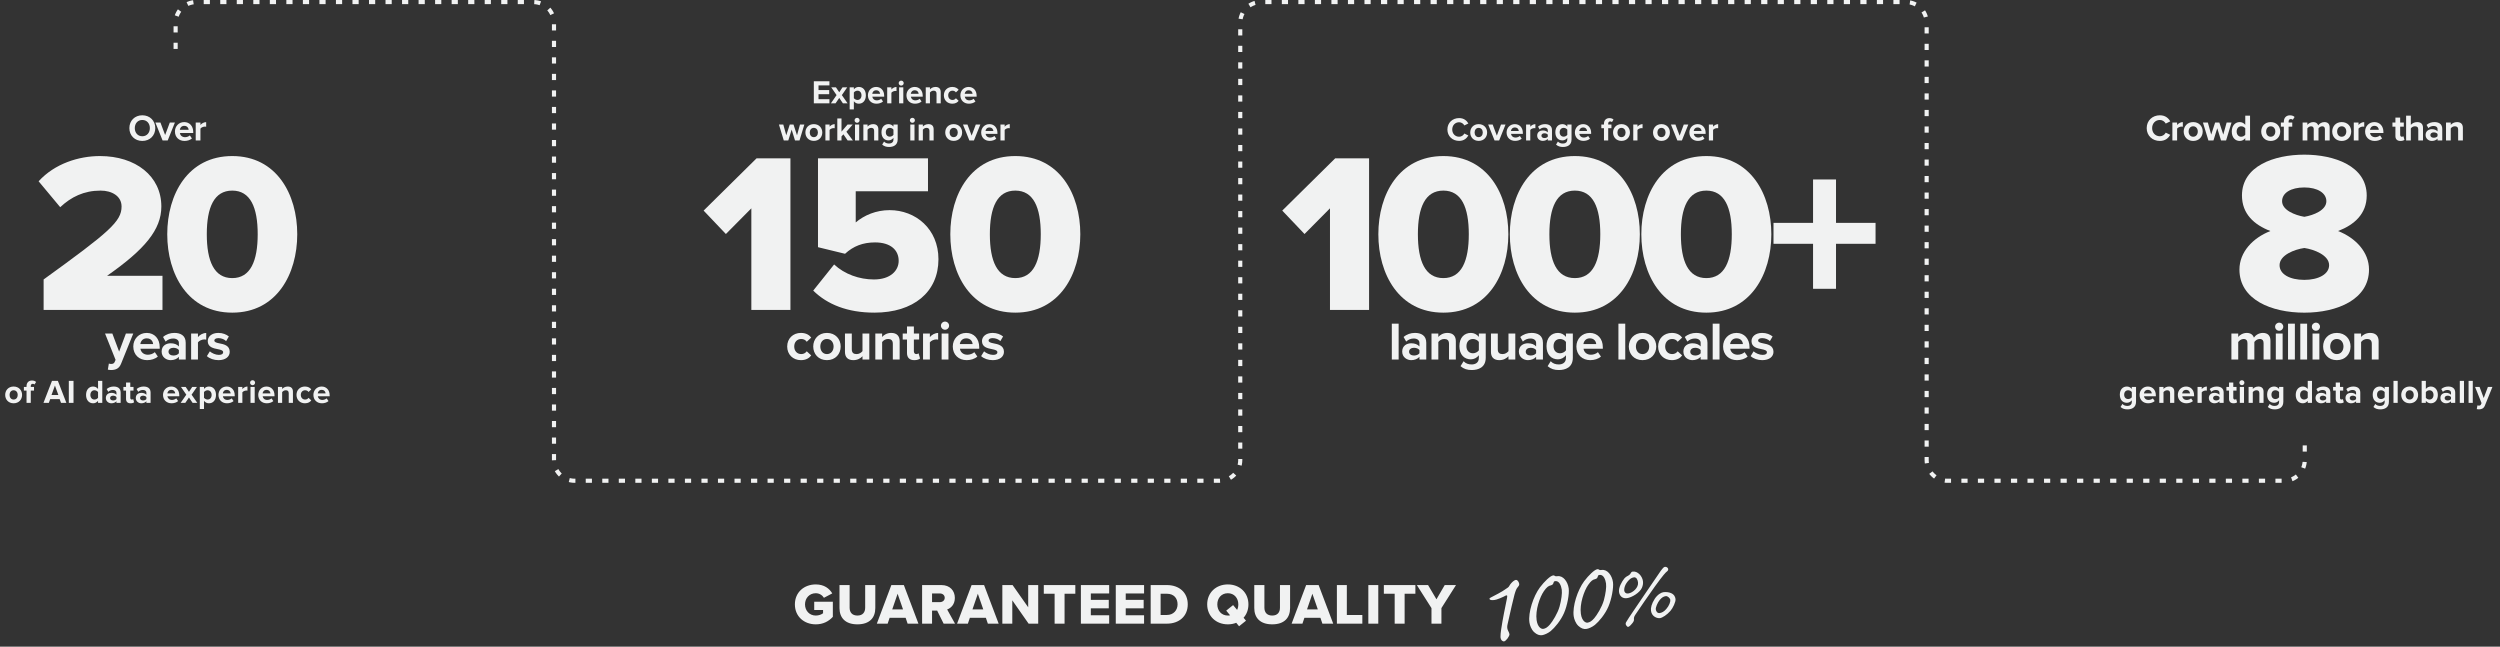 <svg width="1210" height="313" viewBox="0 0 1210 313" fill="none" xmlns="http://www.w3.org/2000/svg">
<rect x="0" y="0" width="1210" height="313" fill="#333333" stroke="none"/>
<path d="M384.728 292.523C384.728 298.459 389.264 302.183 394.836 302.183C398.364 302.183 401.08 300.755 403.096 298.543V291.235H394.08V295.239H398.364V296.807C397.608 297.423 396.292 297.927 394.836 297.927C391.784 297.927 389.628 295.575 389.628 292.523C389.628 289.471 391.784 287.119 394.836 287.119C396.6 287.119 398.028 288.099 398.784 289.331L402.816 287.203C401.444 284.879 398.924 282.863 394.836 282.863C389.264 282.863 384.728 286.587 384.728 292.523ZM406.314 294.287C406.314 298.879 409.002 302.183 414.994 302.183C420.986 302.183 423.646 298.907 423.646 294.259V283.171H418.746V294.119C418.746 296.331 417.57 297.927 414.994 297.927C412.39 297.927 411.214 296.331 411.214 294.119V283.171H406.314V294.287ZM439.283 301.847H444.519L437.463 283.171H431.415L424.387 301.847H429.623L430.575 299.019H438.331L439.283 301.847ZM434.439 287.371L437.071 294.959H431.835L434.439 287.371ZM456.714 301.847H462.23L458.422 294.987C460.158 294.371 462.146 292.635 462.146 289.387C462.146 285.915 459.794 283.171 455.65 283.171H446.298V301.847H451.114V295.519H453.578L456.714 301.847ZM457.246 289.331C457.246 290.619 456.182 291.431 454.922 291.431H451.114V287.231H454.922C456.182 287.231 457.246 288.043 457.246 289.331ZM478.118 301.847H483.354L476.298 283.171H470.25L463.222 301.847H468.458L469.41 299.019H477.166L478.118 301.847ZM473.274 287.371L475.906 294.959H470.67L473.274 287.371ZM497.845 301.847H502.493V283.171H497.649V293.923L490.089 283.171H485.133V301.847H489.949V290.563L497.845 301.847ZM510.432 301.847H515.248V287.371H520.456V283.171H505.196V287.371H510.432V301.847ZM523.148 301.847H536.84V297.787H527.964V294.427H536.644V290.339H527.964V287.231H536.84V283.171H523.148V301.847ZM540.036 301.847H553.728V297.787H544.852V294.427H553.532V290.339H544.852V287.231H553.728V283.171H540.036V301.847ZM556.925 301.847H564.793C570.645 301.847 574.873 298.291 574.873 292.495C574.873 286.699 570.645 283.171 564.765 283.171H556.925V301.847ZM561.741 297.647V287.371H564.793C568.209 287.371 569.945 289.611 569.945 292.495C569.945 295.267 568.041 297.647 564.765 297.647H561.741ZM604.244 292.523C604.244 286.839 599.988 282.863 594.276 282.863C588.564 282.863 584.28 286.839 584.28 292.523C584.28 298.207 588.564 302.183 594.276 302.183C595.732 302.183 597.104 301.931 598.336 301.427L599.708 303.107L603.068 300.419L601.892 298.991C603.376 297.311 604.244 295.099 604.244 292.523ZM594.276 297.927C591.168 297.927 589.18 295.547 589.18 292.523C589.18 289.471 591.168 287.119 594.276 287.119C597.356 287.119 599.344 289.471 599.344 292.523C599.344 293.503 599.148 294.399 598.756 295.183L596.824 292.859L593.492 295.547L595.368 297.815C595.032 297.899 594.668 297.927 594.276 297.927ZM607.07 294.287C607.07 298.879 609.758 302.183 615.75 302.183C621.742 302.183 624.402 298.907 624.402 294.259V283.171H619.502V294.119C619.502 296.331 618.326 297.927 615.75 297.927C613.146 297.927 611.97 296.331 611.97 294.119V283.171H607.07V294.287ZM640.038 301.847H645.274L638.218 283.171H632.17L625.142 301.847H630.378L631.33 299.019H639.086L640.038 301.847ZM635.194 287.371L637.826 294.959H632.59L635.194 287.371ZM647.053 301.847H659.373V297.647H651.869V283.171H647.053V301.847ZM662.274 301.847H667.09V283.171H662.274V301.847ZM675.022 301.847H679.838V287.371H685.046V283.171H669.786V287.371H675.022V301.847ZM692.834 301.847H697.65V294.315L704.706 283.171H699.246L695.242 290.059L691.182 283.171H685.75L692.834 294.315V301.847Z" fill="#F1F2F2"/>
<path d="M733.617 280.682C732.904 280.782 731.883 281.713 731.313 282.399C730.947 282.814 730.752 283.144 730.607 283.407C730.411 283.738 730.223 284.127 729.611 284.516C726.705 286.682 723.23 288.261 721.769 289.072C721.2 289.334 720.869 289.562 720.91 289.859C721.019 290.632 723.013 290.594 724.346 290.164C725.28 289.912 726.818 289.211 727.786 288.772C728.457 288.375 728.967 288.121 729.272 288.139C729.527 288.224 729.585 288.64 729.397 289.454C728.393 294.382 727.346 299.437 726.562 304.637C726.33 306.002 726.225 307.411 726.239 308.378C726.422 310.109 727.448 310.51 727.983 310.435C728.874 310.31 730.712 307.87 730.579 306.92C730.52 306.504 730.25 305.875 729.836 305.085C729.49 304.346 729.348 303.336 729.665 302.141C731.165 295.568 732.339 290.131 732.989 287.859C733.571 285.959 733.802 285.018 734.797 283.909C735.163 283.494 735.453 282.968 735.242 282.332C735.006 281.516 734.449 280.565 733.617 280.682Z" fill="#F1F2F2"/>
<path d="M751.706 278.503C752.122 278.444 752.454 278.641 752.725 278.845C752.92 278.938 753.344 278.939 753.818 278.873C756.551 278.489 758.794 281.506 759.253 284.773C759.629 287.447 758.547 293.113 757.037 296.597C755.442 300.336 752.48 303.841 750.525 305.449C749.275 306.473 747.45 307.276 746.38 307.426C745.073 307.61 743.86 307.174 742.472 305.915C741.142 304.648 740.435 302.627 740.242 301.26C739.566 296.448 742.104 288.638 745.313 284.31C747.457 281.464 750.28 278.704 751.706 278.503ZM752.702 281.271C752.286 281.33 752.065 281.482 751.945 281.923C751.783 282.491 751.569 283.127 750.567 283.328C749.506 283.538 748.622 284.148 747.26 286.096C745.242 288.985 743.047 295.352 743.715 300.106C744.233 303.789 746.149 304.489 746.921 304.381C748.05 304.222 748.994 303.605 750.193 302.225C751.444 300.776 753.922 296.853 754.846 293.512C755.685 290.425 756.142 287.211 755.892 285.428C755.649 283.705 754.781 280.979 752.702 281.271Z" fill="#F1F2F2"/>
<path d="M773.133 275.491C773.549 275.432 773.88 275.628 774.152 275.833C774.347 275.926 774.77 275.927 775.245 275.86C777.978 275.476 780.22 278.493 780.68 281.761C781.056 284.435 779.974 290.101 778.464 293.585C776.869 297.323 773.907 300.829 771.952 302.437C770.702 303.461 768.876 304.263 767.807 304.414C766.5 304.597 765.287 304.162 763.898 302.903C762.569 301.636 761.861 299.615 761.669 298.248C760.993 293.435 763.531 285.626 766.739 281.297C768.884 278.451 771.707 275.692 773.133 275.491ZM774.129 278.259C773.713 278.317 773.492 278.47 773.372 278.911C773.21 279.479 772.996 280.115 771.994 280.316C770.933 280.526 770.049 281.135 768.687 283.084C766.669 285.973 764.474 292.34 765.142 297.093C765.66 300.776 767.576 301.477 768.348 301.368C769.477 301.21 770.421 300.593 771.62 299.212C772.871 297.764 775.349 293.841 776.273 290.5C777.111 287.413 777.569 284.199 777.318 282.416C777.076 280.693 776.208 277.967 774.129 278.259Z" fill="#F1F2F2"/>
<path d="M805.781 274.355C806.572 274.244 807.2 274.761 807.369 275.242C807.53 275.674 807.303 276.211 806.893 276.521C806.248 276.965 804.929 278.363 801 283.812C796.949 289.481 794.608 292.941 791.515 297.516C790.926 298.356 790.726 299.091 790.837 299.883C790.928 300.527 790.339 301.367 789.637 302.122C788.857 303.039 788.348 303.363 788.001 303.412C787.704 303.454 787.232 302.965 787.091 302.682C786.774 302.222 786.753 301.719 786.988 301.232C787.485 300.102 794.502 290.027 797.922 284.901C801.348 279.825 803.398 276.81 803.909 276.133C804.583 275.18 805.285 274.424 805.781 274.355ZM805.081 286.621C806.318 286.447 807.704 286.607 808.777 287.061C810.445 287.786 810.824 289.046 810.949 289.938C811.136 291.275 809.652 294.361 808.475 295.687C806.823 297.586 804.599 299.009 803.411 299.176C802.322 299.329 799.502 298.665 799.078 295.645C798.883 294.259 799.355 292.223 800.888 289.837C802.342 287.613 804.14 286.754 805.081 286.621ZM806.257 288.526C805.168 288.679 804.375 289.144 803.333 290.351C802.255 291.664 801.267 293.974 801.406 294.964C801.552 296.004 802.229 296.868 803.318 296.715C804.259 296.583 805.441 296.013 806.476 294.756C807.873 293.197 808.556 291.233 808.431 290.342C808.319 289.55 807.149 288.401 806.257 288.526ZM790.198 276.645C792.624 276.305 794.845 278.82 795.186 281.246C795.381 282.632 795.018 283.643 794.684 284.498C793.653 286.864 789.887 289.161 787.46 289.502C785.48 289.78 783.919 288.737 783.606 286.509C783.321 284.479 784.883 281.583 786.174 279.988C786.918 279.177 787.576 278.832 788.142 278.551C788.609 278.283 788.609 278.283 789.042 277.767C789.361 277.167 789.653 276.722 790.198 276.645ZM790.792 279.441C790.148 279.531 789.186 279.868 788.314 280.849C786.507 282.719 785.978 284.712 786.152 285.949C786.271 286.791 787.012 287.394 788.052 287.247C790.28 286.934 793.157 284.409 792.795 281.835C792.614 280.547 792.029 279.267 790.792 279.441Z" fill="#F1F2F2"/>
<path d="M78.64 150.001H21.11V135.261C52.9 112.271 58.84 107.211 58.84 99.951C58.84 94.891 54.11 92.251 48.72 92.251C40.58 92.251 34.42 95.331 29.14 100.281L18.69 87.741C26.5 79.161 38.16 75.531 48.39 75.531C65.66 75.531 78.09 85.211 78.09 99.951C78.09 111.171 70.06 120.741 51.8 133.501H78.64V150.001ZM112.407 151.321C90.957 151.321 80.947 132.731 80.947 113.371C80.947 94.011 90.957 75.531 112.407 75.531C133.857 75.531 143.867 94.011 143.867 113.371C143.867 132.731 133.857 151.321 112.407 151.321ZM112.407 134.601C121.207 134.601 124.727 126.351 124.727 113.371C124.727 100.391 121.207 92.251 112.407 92.251C103.607 92.251 100.087 100.391 100.087 113.371C100.087 126.351 103.607 134.601 112.407 134.601Z" fill="#F1F2F2"/>
<path d="M52.69 175.951L52.196 178.915C52.612 179.019 53.444 179.097 53.834 179.097C55.992 179.045 57.656 178.421 58.592 176.055L64.494 161.443H60.932L57.656 170.179L54.38 161.443H50.844L55.94 174.183L55.472 175.249C55.16 175.925 54.588 176.159 53.73 176.159C53.418 176.159 52.976 176.081 52.69 175.951ZM64.512 167.709C64.512 171.739 67.398 174.313 71.22 174.313C73.17 174.313 75.146 173.715 76.394 172.571L74.938 170.439C74.132 171.219 72.754 171.687 71.584 171.687C69.452 171.687 68.178 170.361 67.97 168.775H77.304V168.047C77.304 163.939 74.756 161.131 71.012 161.131C67.19 161.131 64.512 164.069 64.512 167.709ZM71.012 163.757C73.196 163.757 74.028 165.343 74.106 166.539H67.918C68.074 165.291 68.958 163.757 71.012 163.757ZM86.579 174.001H89.881V165.889C89.881 162.275 87.255 161.131 84.395 161.131C82.419 161.131 80.443 161.755 78.909 163.107L80.157 165.317C81.223 164.329 82.471 163.835 83.823 163.835C85.487 163.835 86.579 164.667 86.579 165.941V167.683C85.747 166.669 84.265 166.149 82.601 166.149C80.599 166.149 78.233 167.215 78.233 170.153C78.233 172.961 80.599 174.313 82.601 174.313C84.239 174.313 85.721 173.715 86.579 172.701V174.001ZM86.579 170.985C86.033 171.713 84.993 172.077 83.927 172.077C82.627 172.077 81.561 171.401 81.561 170.231C81.561 169.009 82.627 168.333 83.927 168.333C84.993 168.333 86.033 168.697 86.579 169.425V170.985ZM92.507 174.001H95.809V165.707C96.355 164.901 97.811 164.277 98.903 164.277C99.267 164.277 99.579 164.329 99.813 164.381V161.157C98.253 161.157 96.693 162.041 95.809 163.159V161.443H92.507V174.001ZM100.134 172.363C101.46 173.585 103.566 174.313 105.75 174.313C109.234 174.313 111.184 172.571 111.184 170.283C111.184 167.163 108.298 166.591 106.14 166.175C104.736 165.889 103.748 165.603 103.748 164.823C103.748 164.095 104.528 163.653 105.724 163.653C107.258 163.653 108.688 164.303 109.442 165.109L110.768 162.847C109.52 161.859 107.83 161.131 105.698 161.131C102.396 161.131 100.55 162.977 100.55 165.083C100.55 168.073 103.332 168.593 105.49 169.009C106.92 169.295 108.012 169.607 108.012 170.491C108.012 171.271 107.336 171.765 105.906 171.765C104.346 171.765 102.474 170.907 101.564 170.049L100.134 172.363Z" fill="#F1F2F2"/>
<path d="M62.612 62.007C62.612 65.625 65.258 68.217 68.876 68.217C72.512 68.217 75.158 65.625 75.158 62.007C75.158 58.389 72.512 55.797 68.876 55.797C65.258 55.797 62.612 58.389 62.612 62.007ZM72.53 62.007C72.53 64.239 71.09 65.949 68.876 65.949C66.662 65.949 65.24 64.239 65.24 62.007C65.24 59.757 66.662 58.065 68.876 58.065C71.09 58.065 72.53 59.757 72.53 62.007ZM78.698 68.001H81.163L84.656 59.307H82.189L79.921 65.355L77.653 59.307H75.206L78.698 68.001ZM84.668 63.645C84.668 66.435 86.666 68.217 89.312 68.217C90.662 68.217 92.03 67.803 92.894 67.011L91.886 65.535C91.328 66.075 90.374 66.399 89.564 66.399C88.088 66.399 87.206 65.481 87.062 64.383H93.524V63.879C93.524 61.035 91.76 59.091 89.168 59.091C86.522 59.091 84.668 61.125 84.668 63.645ZM89.168 60.909C90.68 60.909 91.256 62.007 91.31 62.835H87.026C87.134 61.971 87.746 60.909 89.168 60.909ZM94.725 68.001H97.011V62.259C97.389 61.701 98.397 61.269 99.153 61.269C99.405 61.269 99.621 61.305 99.783 61.341V59.109C98.703 59.109 97.623 59.721 97.011 60.495V59.307H94.725V68.001Z" fill="#F1F2F2"/>
<path d="M6.592 195.191C4.048 195.191 2.512 193.335 2.512 191.127C2.512 188.935 4.048 187.079 6.592 187.079C9.152 187.079 10.688 188.935 10.688 191.127C10.688 193.335 9.152 195.191 6.592 195.191ZM6.592 193.383C7.856 193.383 8.576 192.343 8.576 191.127C8.576 189.927 7.856 188.887 6.592 188.887C5.328 188.887 4.624 189.927 4.624 191.127C4.624 192.343 5.328 193.383 6.592 193.383ZM14.892 194.999H12.844V189.047H11.564V187.271H12.844V186.855C12.844 185.207 13.9 184.167 15.452 184.167C16.188 184.167 16.972 184.359 17.468 184.887L16.7 186.087C16.492 185.879 16.22 185.767 15.852 185.767C15.292 185.767 14.892 186.135 14.892 186.855V187.271H16.46V189.047H14.892V194.999ZM32.124 194.999H29.532L28.876 193.191H24.3L23.628 194.999H21.036L25.164 184.327H28.012L32.124 194.999ZM28.252 191.191L26.588 186.599L24.924 191.191H28.252ZM35.581 194.999H33.309V184.327H35.581V194.999ZM49.506 194.999H47.458V194.007C46.85 194.775 46.002 195.191 45.074 195.191C43.122 195.191 41.65 193.719 41.65 191.143C41.65 188.615 43.106 187.079 45.074 187.079C45.986 187.079 46.85 187.479 47.458 188.263V184.327H49.506V194.999ZM45.698 193.383C46.386 193.383 47.122 193.015 47.458 192.503V189.767C47.122 189.255 46.386 188.887 45.698 188.887C44.546 188.887 43.746 189.799 43.746 191.143C43.746 192.471 44.546 193.383 45.698 193.383ZM58.393 194.999H56.361V194.199C55.833 194.823 54.921 195.191 53.913 195.191C52.681 195.191 51.225 194.359 51.225 192.631C51.225 190.823 52.681 190.135 53.913 190.135C54.937 190.135 55.849 190.471 56.361 191.079V190.039C56.361 189.255 55.689 188.743 54.665 188.743C53.833 188.743 53.065 189.047 52.409 189.655L51.641 188.295C52.585 187.463 53.801 187.079 55.017 187.079C56.777 187.079 58.393 187.783 58.393 190.007V194.999ZM54.729 193.815C55.385 193.815 56.025 193.591 56.361 193.143V192.183C56.025 191.735 55.385 191.511 54.729 191.511C53.929 191.511 53.273 191.927 53.273 192.679C53.273 193.399 53.929 193.815 54.729 193.815ZM63.2 195.191C61.776 195.191 61.008 194.455 61.008 193.079V189.047H59.728V187.271H61.008V185.159H63.056V187.271H64.624V189.047H63.056V192.535C63.056 193.015 63.312 193.383 63.76 193.383C64.064 193.383 64.352 193.271 64.464 193.159L64.896 194.695C64.592 194.967 64.048 195.191 63.2 195.191ZM72.886 194.999H70.854V194.199C70.326 194.823 69.414 195.191 68.406 195.191C67.174 195.191 65.718 194.359 65.718 192.631C65.718 190.823 67.174 190.135 68.406 190.135C69.43 190.135 70.342 190.471 70.854 191.079V190.039C70.854 189.255 70.182 188.743 69.158 188.743C68.326 188.743 67.558 189.047 66.902 189.655L66.134 188.295C67.078 187.463 68.294 187.079 69.51 187.079C71.27 187.079 72.886 187.783 72.886 190.007V194.999ZM69.222 193.815C69.878 193.815 70.518 193.591 70.854 193.143V192.183C70.518 191.735 69.878 191.511 69.222 191.511C68.422 191.511 67.766 191.927 67.766 192.679C67.766 193.399 68.422 193.815 69.222 193.815ZM83.028 195.191C80.676 195.191 78.9 193.607 78.9 191.127C78.9 188.887 80.548 187.079 82.9 187.079C85.204 187.079 86.772 188.807 86.772 191.335V191.783H81.028C81.156 192.759 81.94 193.575 83.252 193.575C83.908 193.575 84.82 193.287 85.316 192.807L86.212 194.119C85.444 194.823 84.228 195.191 83.028 195.191ZM84.804 190.407C84.756 189.671 84.244 188.695 82.9 188.695C81.636 188.695 81.092 189.639 80.996 190.407H84.804ZM95.496 194.999H93.224L91.463 192.391L89.688 194.999H87.431L90.168 191.031L87.591 187.271H89.864L91.463 189.655L93.047 187.271H95.32L92.728 191.031L95.496 194.999ZM101.118 195.191C100.206 195.191 99.358 194.807 98.734 194.007V197.943H96.702V187.271H98.734V188.247C99.326 187.495 100.174 187.079 101.118 187.079C103.102 187.079 104.542 188.551 104.542 191.127C104.542 193.703 103.102 195.191 101.118 195.191ZM100.478 193.383C101.646 193.383 102.43 192.471 102.43 191.127C102.43 189.799 101.646 188.887 100.478 188.887C99.822 188.887 99.07 189.271 98.734 189.767V192.503C99.07 192.983 99.822 193.383 100.478 193.383ZM109.862 195.191C107.51 195.191 105.734 193.607 105.734 191.127C105.734 188.887 107.382 187.079 109.734 187.079C112.038 187.079 113.606 188.807 113.606 191.335V191.783H107.862C107.99 192.759 108.774 193.575 110.086 193.575C110.742 193.575 111.654 193.287 112.15 192.807L113.046 194.119C112.278 194.823 111.062 195.191 109.862 195.191ZM111.638 190.407C111.59 189.671 111.078 188.695 109.734 188.695C108.47 188.695 107.926 189.639 107.83 190.407H111.638ZM117.306 194.999H115.274V187.271H117.306V188.327C117.85 187.639 118.81 187.079 119.77 187.079V189.063C119.626 189.031 119.434 189.015 119.21 189.015C118.538 189.015 117.642 189.399 117.306 189.895V194.999ZM122.247 186.439C121.591 186.439 121.031 185.895 121.031 185.223C121.031 184.551 121.591 184.023 122.247 184.023C122.919 184.023 123.463 184.551 123.463 185.223C123.463 185.895 122.919 186.439 122.247 186.439ZM123.271 194.999H121.239V187.271H123.271V194.999ZM129.118 195.191C126.766 195.191 124.99 193.607 124.99 191.127C124.99 188.887 126.638 187.079 128.99 187.079C131.294 187.079 132.862 188.807 132.862 191.335V191.783H127.118C127.246 192.759 128.03 193.575 129.342 193.575C129.998 193.575 130.91 193.287 131.406 192.807L132.302 194.119C131.534 194.823 130.318 195.191 129.118 195.191ZM130.894 190.407C130.846 189.671 130.334 188.695 128.99 188.695C127.726 188.695 127.182 189.639 127.086 190.407H130.894ZM141.778 194.999H139.746V190.327C139.746 189.255 139.186 188.887 138.322 188.887C137.522 188.887 136.898 189.335 136.562 189.799V194.999H134.53V187.271H136.562V188.279C137.058 187.687 138.002 187.079 139.266 187.079C140.962 187.079 141.778 188.039 141.778 189.543V194.999ZM147.596 195.191C145.212 195.191 143.5 193.511 143.5 191.127C143.5 188.759 145.212 187.079 147.596 187.079C149.18 187.079 150.14 187.767 150.652 188.471L149.324 189.719C148.956 189.175 148.396 188.887 147.692 188.887C146.46 188.887 145.596 189.783 145.596 191.127C145.596 192.471 146.46 193.383 147.692 193.383C148.396 193.383 148.956 193.063 149.324 192.551L150.652 193.783C150.14 194.503 149.18 195.191 147.596 195.191ZM155.812 195.191C153.46 195.191 151.684 193.607 151.684 191.127C151.684 188.887 153.332 187.079 155.684 187.079C157.988 187.079 159.556 188.807 159.556 191.335V191.783H153.812C153.94 192.759 154.724 193.575 156.036 193.575C156.692 193.575 157.604 193.287 158.1 192.807L158.996 194.119C158.228 194.823 157.012 195.191 155.812 195.191ZM157.588 190.407C157.54 189.671 157.028 188.695 155.684 188.695C154.42 188.695 153.876 189.639 153.78 190.407H157.588Z" fill="#F1F2F2"/>
<path d="M1083.89 130.464C1083.89 122.028 1090.32 115.146 1098.87 111.816C1090.99 108.819 1085.11 103.491 1085.11 94.611C1085.11 80.292 1100.76 74.853 1115.3 74.853C1129.73 74.853 1145.49 80.292 1145.49 94.611C1145.49 103.491 1139.5 108.819 1131.62 111.816C1140.16 115.146 1146.6 122.028 1146.6 130.464C1146.6 144.894 1131.28 151.332 1115.3 151.332C1099.32 151.332 1083.89 145.005 1083.89 130.464ZM1125.96 97.386C1125.96 93.39 1121.63 90.726 1115.3 90.726C1108.75 90.726 1104.53 93.39 1104.53 97.386C1104.53 101.715 1110.75 104.157 1115.3 104.934C1119.85 104.157 1125.96 101.715 1125.96 97.386ZM1127.29 128.355C1127.29 123.471 1119.96 120.696 1115.3 120.03C1110.53 120.696 1103.31 123.471 1103.31 128.355C1103.31 132.684 1108.2 135.459 1115.3 135.459C1122.18 135.459 1127.29 132.684 1127.29 128.355Z" fill="#F1F2F2"/>
<path d="M1098.9 174H1095.57V166.07C1095.57 164.9 1095.05 164.068 1093.7 164.068C1092.53 164.068 1091.57 164.848 1091.1 165.524V174H1087.77V166.07C1087.77 164.9 1087.25 164.068 1085.9 164.068C1084.76 164.068 1083.79 164.848 1083.3 165.55V174H1080V161.442H1083.3V163.08C1083.82 162.326 1085.48 161.13 1087.41 161.13C1089.25 161.13 1090.42 161.988 1090.89 163.418C1091.62 162.274 1093.28 161.13 1095.21 161.13C1097.52 161.13 1098.9 162.352 1098.9 164.926V174ZM1103.13 160.09C1102.06 160.09 1101.15 159.206 1101.15 158.114C1101.15 157.022 1102.06 156.164 1103.13 156.164C1104.22 156.164 1105.1 157.022 1105.1 158.114C1105.1 159.206 1104.22 160.09 1103.13 160.09ZM1104.79 174H1101.49V161.442H1104.79V174ZM1110.72 174H1107.41V156.658H1110.72V174ZM1116.64 174H1113.34V156.658H1116.64V174ZM1120.91 160.09C1119.84 160.09 1118.93 159.206 1118.93 158.114C1118.93 157.022 1119.84 156.164 1120.91 156.164C1122 156.164 1122.88 157.022 1122.88 158.114C1122.88 159.206 1122 160.09 1120.91 160.09ZM1122.57 174H1119.27V161.442H1122.57V174ZM1131.02 174.312C1126.88 174.312 1124.39 171.296 1124.39 167.708C1124.39 164.146 1126.88 161.13 1131.02 161.13C1135.18 161.13 1137.67 164.146 1137.67 167.708C1137.67 171.296 1135.18 174.312 1131.02 174.312ZM1131.02 171.374C1133.07 171.374 1134.24 169.684 1134.24 167.708C1134.24 165.758 1133.07 164.068 1131.02 164.068C1128.96 164.068 1127.82 165.758 1127.82 167.708C1127.82 169.684 1128.96 171.374 1131.02 171.374ZM1151.25 174H1147.95V166.408C1147.95 164.666 1147.04 164.068 1145.63 164.068C1144.33 164.068 1143.32 164.796 1142.77 165.55V174H1139.47V161.442H1142.77V163.08C1143.58 162.118 1145.11 161.13 1147.17 161.13C1149.92 161.13 1151.25 162.69 1151.25 165.134V174Z" fill="#F1F2F2"/>
<path d="M1045.39 68.217C1041.79 68.217 1039 65.697 1039 62.007C1039 58.317 1041.79 55.797 1045.39 55.797C1048.04 55.797 1049.57 57.237 1050.41 58.731L1048.22 59.811C1047.71 58.839 1046.63 58.065 1045.39 58.065C1043.21 58.065 1041.63 59.739 1041.63 62.007C1041.63 64.275 1043.21 65.949 1045.39 65.949C1046.63 65.949 1047.71 65.193 1048.22 64.203L1050.41 65.265C1049.55 66.759 1048.04 68.217 1045.39 68.217ZM1053.72 68.001H1051.43V59.307H1053.72V60.495C1054.33 59.721 1055.41 59.091 1056.49 59.091V61.323C1056.33 61.287 1056.11 61.269 1055.86 61.269C1055.1 61.269 1054.1 61.701 1053.72 62.259V68.001ZM1061.5 68.217C1058.64 68.217 1056.91 66.129 1056.91 63.645C1056.91 61.179 1058.64 59.091 1061.5 59.091C1064.38 59.091 1066.11 61.179 1066.11 63.645C1066.11 66.129 1064.38 68.217 1061.5 68.217ZM1061.5 66.183C1062.92 66.183 1063.73 65.013 1063.73 63.645C1063.73 62.295 1062.92 61.125 1061.5 61.125C1060.08 61.125 1059.29 62.295 1059.29 63.645C1059.29 65.013 1060.08 66.183 1061.5 66.183ZM1077.42 68.001H1074.99L1073.15 62.079L1071.31 68.001H1068.87L1066.22 59.307H1068.6L1070.22 65.157L1072.12 59.307H1074.16L1076.07 65.157L1077.69 59.307H1080.06L1077.42 68.001ZM1089.02 68.001H1086.71V66.885C1086.03 67.749 1085.08 68.217 1084.03 68.217C1081.84 68.217 1080.18 66.561 1080.18 63.663C1080.18 60.819 1081.82 59.091 1084.03 59.091C1085.06 59.091 1086.03 59.541 1086.71 60.423V55.995H1089.02V68.001ZM1084.73 66.183C1085.51 66.183 1086.34 65.769 1086.71 65.193V62.115C1086.34 61.539 1085.51 61.125 1084.73 61.125C1083.44 61.125 1082.54 62.151 1082.54 63.663C1082.54 65.157 1083.44 66.183 1084.73 66.183ZM1099.02 68.217C1096.16 68.217 1094.43 66.129 1094.43 63.645C1094.43 61.179 1096.16 59.091 1099.02 59.091C1101.9 59.091 1103.63 61.179 1103.63 63.645C1103.63 66.129 1101.9 68.217 1099.02 68.217ZM1099.02 66.183C1100.44 66.183 1101.25 65.013 1101.25 63.645C1101.25 62.295 1100.44 61.125 1099.02 61.125C1097.6 61.125 1096.81 62.295 1096.81 63.645C1096.81 65.013 1097.6 66.183 1099.02 66.183ZM1107.68 68.001H1105.38V61.305H1103.94V59.307H1105.38V58.839C1105.38 56.985 1106.57 55.815 1108.31 55.815C1109.14 55.815 1110.02 56.031 1110.58 56.625L1109.72 57.975C1109.48 57.741 1109.18 57.615 1108.76 57.615C1108.13 57.615 1107.68 58.029 1107.68 58.839V59.307H1109.45V61.305H1107.68V68.001ZM1127.56 68.001H1125.25V62.511C1125.25 61.701 1124.89 61.125 1123.96 61.125C1123.15 61.125 1122.48 61.665 1122.16 62.133V68.001H1119.85V62.511C1119.85 61.701 1119.49 61.125 1118.56 61.125C1117.76 61.125 1117.1 61.665 1116.76 62.151V68.001H1114.47V59.307H1116.76V60.441C1117.12 59.919 1118.27 59.091 1119.6 59.091C1120.88 59.091 1121.69 59.685 1122.01 60.675C1122.52 59.883 1123.67 59.091 1125 59.091C1126.6 59.091 1127.56 59.937 1127.56 61.719V68.001ZM1133.38 68.217C1130.52 68.217 1128.79 66.129 1128.79 63.645C1128.79 61.179 1130.52 59.091 1133.38 59.091C1136.26 59.091 1137.99 61.179 1137.99 63.645C1137.99 66.129 1136.26 68.217 1133.38 68.217ZM1133.38 66.183C1134.8 66.183 1135.61 65.013 1135.61 63.645C1135.61 62.295 1134.8 61.125 1133.38 61.125C1131.96 61.125 1131.17 62.295 1131.17 63.645C1131.17 65.013 1131.96 66.183 1133.38 66.183ZM1141.52 68.001H1139.23V59.307H1141.52V60.495C1142.13 59.721 1143.21 59.091 1144.29 59.091V61.323C1144.13 61.287 1143.91 61.269 1143.66 61.269C1142.91 61.269 1141.9 61.701 1141.52 62.259V68.001ZM1149.36 68.217C1146.71 68.217 1144.71 66.435 1144.71 63.645C1144.71 61.125 1146.57 59.091 1149.21 59.091C1151.8 59.091 1153.57 61.035 1153.57 63.879V64.383H1147.11C1147.25 65.481 1148.13 66.399 1149.61 66.399C1150.35 66.399 1151.37 66.075 1151.93 65.535L1152.94 67.011C1152.07 67.803 1150.71 68.217 1149.36 68.217ZM1151.35 62.835C1151.3 62.007 1150.72 60.909 1149.21 60.909C1147.79 60.909 1147.18 61.971 1147.07 62.835H1151.35ZM1161.84 68.217C1160.24 68.217 1159.38 67.389 1159.38 65.841V61.305H1157.94V59.307H1159.38V56.931H1161.68V59.307H1163.44V61.305H1161.68V65.229C1161.68 65.769 1161.97 66.183 1162.47 66.183C1162.81 66.183 1163.14 66.057 1163.26 65.931L1163.75 67.659C1163.41 67.965 1162.8 68.217 1161.84 68.217ZM1172.73 68.001H1170.44V62.709C1170.44 61.503 1169.81 61.125 1168.82 61.125C1167.94 61.125 1167.24 61.629 1166.84 62.151V68.001H1164.56V55.995H1166.84V60.441C1167.4 59.775 1168.48 59.091 1169.9 59.091C1171.81 59.091 1172.73 60.135 1172.73 61.827V68.001ZM1182.05 68.001H1179.77V67.101C1179.17 67.803 1178.15 68.217 1177.01 68.217C1175.63 68.217 1173.99 67.281 1173.99 65.337C1173.99 63.303 1175.63 62.529 1177.01 62.529C1178.17 62.529 1179.19 62.907 1179.77 63.591V62.421C1179.77 61.539 1179.01 60.963 1177.86 60.963C1176.92 60.963 1176.06 61.305 1175.32 61.989L1174.46 60.459C1175.52 59.523 1176.89 59.091 1178.26 59.091C1180.24 59.091 1182.05 59.883 1182.05 62.385V68.001ZM1177.93 66.669C1178.67 66.669 1179.39 66.417 1179.77 65.913V64.833C1179.39 64.329 1178.67 64.077 1177.93 64.077C1177.03 64.077 1176.29 64.545 1176.29 65.391C1176.29 66.201 1177.03 66.669 1177.93 66.669ZM1192.03 68.001H1189.74V62.745C1189.74 61.539 1189.11 61.125 1188.14 61.125C1187.24 61.125 1186.54 61.629 1186.16 62.151V68.001H1183.87V59.307H1186.16V60.441C1186.72 59.775 1187.78 59.091 1189.2 59.091C1191.11 59.091 1192.03 60.171 1192.03 61.863V68.001Z" fill="#F1F2F2"/>
<path d="M1029.67 198.135C1028.34 198.135 1027.31 197.831 1026.34 196.983L1027.25 195.511C1027.87 196.199 1028.69 196.471 1029.67 196.471C1030.64 196.471 1031.79 196.039 1031.79 194.519V193.735C1031.19 194.503 1030.35 194.951 1029.41 194.951C1027.47 194.951 1026 193.591 1026 191.015C1026 188.487 1027.46 187.079 1029.41 187.079C1030.34 187.079 1031.17 187.479 1031.79 188.263V187.271H1033.84V194.471C1033.84 197.415 1031.57 198.135 1029.67 198.135ZM1030.05 193.143C1030.72 193.143 1031.46 192.759 1031.79 192.263V189.767C1031.46 189.255 1030.72 188.887 1030.05 188.887C1028.9 188.887 1028.1 189.687 1028.1 191.015C1028.1 192.343 1028.9 193.143 1030.05 193.143ZM1039.69 195.191C1037.34 195.191 1035.56 193.607 1035.56 191.127C1035.56 188.887 1037.21 187.079 1039.56 187.079C1041.87 187.079 1043.43 188.807 1043.43 191.335V191.783H1037.69C1037.82 192.759 1038.6 193.575 1039.91 193.575C1040.57 193.575 1041.48 193.287 1041.98 192.807L1042.87 194.119C1042.11 194.823 1040.89 195.191 1039.69 195.191ZM1041.47 190.407C1041.42 189.671 1040.91 188.695 1039.56 188.695C1038.3 188.695 1037.75 189.639 1037.66 190.407H1041.47ZM1052.35 194.999H1050.32V190.327C1050.32 189.255 1049.76 188.887 1048.89 188.887C1048.09 188.887 1047.47 189.335 1047.13 189.799V194.999H1045.1V187.271H1047.13V188.279C1047.63 187.687 1048.57 187.079 1049.84 187.079C1051.53 187.079 1052.35 188.039 1052.35 189.543V194.999ZM1058.2 195.191C1055.85 195.191 1054.07 193.607 1054.07 191.127C1054.07 188.887 1055.72 187.079 1058.07 187.079C1060.37 187.079 1061.94 188.807 1061.94 191.335V191.783H1056.2C1056.33 192.759 1057.11 193.575 1058.42 193.575C1059.08 193.575 1059.99 193.287 1060.49 192.807L1061.38 194.119C1060.61 194.823 1059.4 195.191 1058.2 195.191ZM1059.97 190.407C1059.93 189.671 1059.41 188.695 1058.07 188.695C1056.81 188.695 1056.26 189.639 1056.17 190.407H1059.97ZM1065.64 194.999H1063.61V187.271H1065.64V188.327C1066.19 187.639 1067.15 187.079 1068.11 187.079V189.063C1067.96 189.031 1067.77 189.015 1067.55 189.015C1066.87 189.015 1065.98 189.399 1065.64 189.895V194.999ZM1076.25 194.999H1074.22V194.199C1073.69 194.823 1072.78 195.191 1071.77 195.191C1070.54 195.191 1069.08 194.359 1069.08 192.631C1069.08 190.823 1070.54 190.135 1071.77 190.135C1072.79 190.135 1073.7 190.471 1074.22 191.079V190.039C1074.22 189.255 1073.54 188.743 1072.52 188.743C1071.69 188.743 1070.92 189.047 1070.26 189.655L1069.5 188.295C1070.44 187.463 1071.66 187.079 1072.87 187.079C1074.63 187.079 1076.25 187.783 1076.25 190.007V194.999ZM1072.58 193.815C1073.24 193.815 1073.88 193.591 1074.22 193.143V192.183C1073.88 191.735 1073.24 191.511 1072.58 191.511C1071.78 191.511 1071.13 191.927 1071.13 192.679C1071.13 193.399 1071.78 193.815 1072.58 193.815ZM1081.06 195.191C1079.63 195.191 1078.86 194.455 1078.86 193.079V189.047H1077.58V187.271H1078.86V185.159H1080.91V187.271H1082.48V189.047H1080.91V192.535C1080.91 193.015 1081.17 193.383 1081.62 193.383C1081.92 193.383 1082.21 193.271 1082.32 193.159L1082.75 194.695C1082.45 194.967 1081.9 195.191 1081.06 195.191ZM1085.08 186.439C1084.42 186.439 1083.86 185.895 1083.86 185.223C1083.86 184.551 1084.42 184.023 1085.08 184.023C1085.75 184.023 1086.29 184.551 1086.29 185.223C1086.29 185.895 1085.75 186.439 1085.08 186.439ZM1086.1 194.999H1084.07V187.271H1086.1V194.999ZM1095.56 194.999H1093.53V190.327C1093.53 189.255 1092.97 188.887 1092.11 188.887C1091.31 188.887 1090.68 189.335 1090.35 189.799V194.999H1088.32V187.271H1090.35V188.279C1090.84 187.687 1091.79 187.079 1093.05 187.079C1094.75 187.079 1095.56 188.039 1095.56 189.543V194.999ZM1100.95 198.135C1099.62 198.135 1098.6 197.831 1097.62 196.983L1098.53 195.511C1099.16 196.199 1099.97 196.471 1100.95 196.471C1101.93 196.471 1103.08 196.039 1103.08 194.519V193.735C1102.47 194.503 1101.64 194.951 1100.69 194.951C1098.76 194.951 1097.29 193.591 1097.29 191.015C1097.29 188.487 1098.74 187.079 1100.69 187.079C1101.62 187.079 1102.45 187.479 1103.08 188.263V187.271H1105.13V194.471C1105.13 197.415 1102.85 198.135 1100.95 198.135ZM1101.33 193.143C1102.01 193.143 1102.74 192.759 1103.08 192.263V189.767C1102.74 189.255 1102.01 188.887 1101.33 188.887C1100.18 188.887 1099.38 189.687 1099.38 191.015C1099.38 192.343 1100.18 193.143 1101.33 193.143ZM1119 194.999H1116.95V194.007C1116.34 194.775 1115.49 195.191 1114.56 195.191C1112.61 195.191 1111.14 193.719 1111.14 191.143C1111.14 188.615 1112.6 187.079 1114.56 187.079C1115.48 187.079 1116.34 187.479 1116.95 188.263V184.327H1119V194.999ZM1115.19 193.383C1115.88 193.383 1116.61 193.015 1116.95 192.503V189.767C1116.61 189.255 1115.88 188.887 1115.19 188.887C1114.04 188.887 1113.24 189.799 1113.24 191.143C1113.24 192.471 1114.04 193.383 1115.19 193.383ZM1127.88 194.999H1125.85V194.199C1125.32 194.823 1124.41 195.191 1123.4 195.191C1122.17 195.191 1120.71 194.359 1120.71 192.631C1120.71 190.823 1122.17 190.135 1123.4 190.135C1124.43 190.135 1125.34 190.471 1125.85 191.079V190.039C1125.85 189.255 1125.18 188.743 1124.15 188.743C1123.32 188.743 1122.55 189.047 1121.9 189.655L1121.13 188.295C1122.07 187.463 1123.29 187.079 1124.51 187.079C1126.27 187.079 1127.88 187.783 1127.88 190.007V194.999ZM1124.22 193.815C1124.87 193.815 1125.51 193.591 1125.85 193.143V192.183C1125.51 191.735 1124.87 191.511 1124.22 191.511C1123.42 191.511 1122.76 191.927 1122.76 192.679C1122.76 193.399 1123.42 193.815 1124.22 193.815ZM1132.69 195.191C1131.27 195.191 1130.5 194.455 1130.5 193.079V189.047H1129.22V187.271H1130.5V185.159H1132.55V187.271H1134.11V189.047H1132.55V192.535C1132.55 193.015 1132.8 193.383 1133.25 193.383C1133.55 193.383 1133.84 193.271 1133.95 193.159L1134.39 194.695C1134.08 194.967 1133.54 195.191 1132.69 195.191ZM1142.38 194.999H1140.34V194.199C1139.82 194.823 1138.9 195.191 1137.9 195.191C1136.66 195.191 1135.21 194.359 1135.21 192.631C1135.21 190.823 1136.66 190.135 1137.9 190.135C1138.92 190.135 1139.83 190.471 1140.34 191.079V190.039C1140.34 189.255 1139.67 188.743 1138.65 188.743C1137.82 188.743 1137.05 189.047 1136.39 189.655L1135.62 188.295C1136.57 187.463 1137.78 187.079 1139 187.079C1140.76 187.079 1142.38 187.783 1142.38 190.007V194.999ZM1138.71 193.815C1139.37 193.815 1140.01 193.591 1140.34 193.143V192.183C1140.01 191.735 1139.37 191.511 1138.71 191.511C1137.91 191.511 1137.26 191.927 1137.26 192.679C1137.26 193.399 1137.91 193.815 1138.71 193.815ZM1152.05 198.135C1150.73 198.135 1149.7 197.831 1148.73 196.983L1149.64 195.511C1150.26 196.199 1151.08 196.471 1152.05 196.471C1153.03 196.471 1154.18 196.039 1154.18 194.519V193.735C1153.57 194.503 1152.74 194.951 1151.8 194.951C1149.86 194.951 1148.39 193.591 1148.39 191.015C1148.39 188.487 1149.85 187.079 1151.8 187.079C1152.73 187.079 1153.56 187.479 1154.18 188.263V187.271H1156.23V194.471C1156.23 197.415 1153.96 198.135 1152.05 198.135ZM1152.44 193.143C1153.11 193.143 1153.85 192.759 1154.18 192.263V189.767C1153.85 189.255 1153.11 188.887 1152.44 188.887C1151.29 188.887 1150.49 189.687 1150.49 191.015C1150.49 192.343 1151.29 193.143 1152.44 193.143ZM1160.48 194.999H1158.44V184.327H1160.48V194.999ZM1166.28 195.191C1163.73 195.191 1162.2 193.335 1162.2 191.127C1162.2 188.935 1163.73 187.079 1166.28 187.079C1168.84 187.079 1170.37 188.935 1170.37 191.127C1170.37 193.335 1168.84 195.191 1166.28 195.191ZM1166.28 193.383C1167.54 193.383 1168.26 192.343 1168.26 191.127C1168.26 189.927 1167.54 188.887 1166.28 188.887C1165.01 188.887 1164.31 189.927 1164.31 191.127C1164.31 192.343 1165.01 193.383 1166.28 193.383ZM1174.11 192.519C1174.45 193.015 1175.2 193.383 1175.86 193.383C1177.04 193.383 1177.82 192.487 1177.82 191.143C1177.82 189.799 1177.04 188.887 1175.86 188.887C1175.2 188.887 1174.45 189.271 1174.11 189.783V192.519ZM1174.11 194.999H1172.08V184.327H1174.11V188.263C1174.72 187.479 1175.58 187.079 1176.5 187.079C1178.46 187.079 1179.92 188.615 1179.92 191.143C1179.92 193.719 1178.45 195.191 1176.5 195.191C1175.57 195.191 1174.72 194.775 1174.11 194.007V194.999ZM1188.33 194.999H1186.29V194.199C1185.77 194.823 1184.85 195.191 1183.85 195.191C1182.61 195.191 1181.16 194.359 1181.16 192.631C1181.16 190.823 1182.61 190.135 1183.85 190.135C1184.87 190.135 1185.78 190.471 1186.29 191.079V190.039C1186.29 189.255 1185.62 188.743 1184.6 188.743C1183.77 188.743 1183 189.047 1182.34 189.655L1181.57 188.295C1182.52 187.463 1183.73 187.079 1184.95 187.079C1186.71 187.079 1188.33 187.783 1188.33 190.007V194.999ZM1184.66 193.815C1185.32 193.815 1185.96 193.591 1186.29 193.143V192.183C1185.96 191.735 1185.32 191.511 1184.66 191.511C1183.86 191.511 1183.21 191.927 1183.21 192.679C1183.21 193.399 1183.86 193.815 1184.66 193.815ZM1192.57 194.999H1190.54V184.327H1192.57V194.999ZM1196.82 194.999H1194.79V184.327H1196.82V194.999ZM1198.76 198.023L1199.07 196.199C1199.24 196.279 1199.52 196.327 1199.71 196.327C1200.24 196.327 1200.59 196.183 1200.78 195.767L1201.07 195.111L1197.93 187.271H1200.11L1202.12 192.647L1204.14 187.271H1206.33L1202.7 196.263C1202.12 197.719 1201.1 198.103 1199.77 198.135C1199.53 198.135 1199.02 198.087 1198.76 198.023Z" fill="#F1F2F2"/>
<path d="M401.444 49.999H393.892V39.327H401.444V41.327H396.164V43.583H401.332V45.583H396.164V47.999H401.444V49.999ZM410.228 49.999H407.956L406.196 47.391L404.42 49.999H402.164L404.9 46.031L402.324 42.271H404.596L406.196 44.655L407.78 42.271H410.052L407.46 46.031L410.228 49.999ZM415.65 50.191C414.738 50.191 413.89 49.807 413.266 49.007V52.943H411.234V42.271H413.266V43.247C413.858 42.495 414.706 42.079 415.65 42.079C417.634 42.079 419.074 43.551 419.074 46.127C419.074 48.703 417.634 50.191 415.65 50.191ZM415.01 48.383C416.178 48.383 416.962 47.471 416.962 46.127C416.962 44.799 416.178 43.887 415.01 43.887C414.354 43.887 413.602 44.271 413.266 44.767V47.503C413.602 47.983 414.354 48.383 415.01 48.383ZM424.195 50.191C421.843 50.191 420.067 48.607 420.067 46.127C420.067 43.887 421.715 42.079 424.067 42.079C426.371 42.079 427.939 43.807 427.939 46.335V46.783H422.195C422.323 47.759 423.107 48.575 424.419 48.575C425.075 48.575 425.987 48.287 426.483 47.807L427.379 49.119C426.611 49.823 425.395 50.191 424.195 50.191ZM425.971 45.407C425.923 44.671 425.411 43.695 424.067 43.695C422.803 43.695 422.259 44.639 422.163 45.407H425.971ZM431.438 49.999H429.406V42.271H431.438V43.327C431.982 42.639 432.942 42.079 433.902 42.079V44.063C433.758 44.031 433.566 44.015 433.342 44.015C432.67 44.015 431.774 44.399 431.438 44.895V49.999ZM436.18 41.439C435.524 41.439 434.964 40.895 434.964 40.223C434.964 39.551 435.524 39.023 436.18 39.023C436.852 39.023 437.396 39.551 437.396 40.223C437.396 40.895 436.852 41.439 436.18 41.439ZM437.204 49.999H435.172V42.271H437.204V49.999ZM442.851 50.191C440.499 50.191 438.723 48.607 438.723 46.127C438.723 43.887 440.371 42.079 442.723 42.079C445.027 42.079 446.595 43.807 446.595 46.335V46.783H440.851C440.979 47.759 441.763 48.575 443.075 48.575C443.731 48.575 444.643 48.287 445.139 47.807L446.035 49.119C445.267 49.823 444.051 50.191 442.851 50.191ZM444.627 45.407C444.579 44.671 444.067 43.695 442.723 43.695C441.459 43.695 440.915 44.639 440.819 45.407H444.627ZM455.311 49.999H453.279V45.327C453.279 44.255 452.719 43.887 451.855 43.887C451.054 43.887 450.431 44.335 450.095 44.799V49.999H448.063V42.271H450.095V43.279C450.591 42.687 451.535 42.079 452.799 42.079C454.495 42.079 455.311 43.039 455.311 44.543V49.999ZM460.928 50.191C458.544 50.191 456.832 48.511 456.832 46.127C456.832 43.759 458.544 42.079 460.928 42.079C462.512 42.079 463.472 42.767 463.984 43.471L462.656 44.719C462.288 44.175 461.728 43.887 461.024 43.887C459.792 43.887 458.928 44.783 458.928 46.127C458.928 47.471 459.792 48.383 461.024 48.383C461.728 48.383 462.288 48.063 462.656 47.551L463.984 48.783C463.472 49.503 462.512 50.191 460.928 50.191ZM468.945 50.191C466.593 50.191 464.817 48.607 464.817 46.127C464.817 43.887 466.465 42.079 468.817 42.079C471.121 42.079 472.689 43.807 472.689 46.335V46.783H466.945C467.073 47.759 467.857 48.575 469.169 48.575C469.825 48.575 470.737 48.287 471.233 47.807L472.129 49.119C471.361 49.823 470.145 50.191 468.945 50.191ZM470.721 45.407C470.673 44.671 470.161 43.695 468.817 43.695C467.553 43.695 467.009 44.639 466.913 45.407H470.721ZM386.952 67.999H384.792L383.16 62.735L381.528 67.999H379.352L377 60.271H379.112L380.552 65.471L382.248 60.271H384.056L385.752 65.471L387.192 60.271H389.304L386.952 67.999ZM393.889 68.191C391.345 68.191 389.809 66.335 389.809 64.127C389.809 61.935 391.345 60.079 393.889 60.079C396.449 60.079 397.985 61.935 397.985 64.127C397.985 66.335 396.449 68.191 393.889 68.191ZM393.889 66.383C395.153 66.383 395.873 65.343 395.873 64.127C395.873 62.927 395.153 61.887 393.889 61.887C392.625 61.887 391.921 62.927 391.921 64.127C391.921 65.343 392.625 66.383 393.889 66.383ZM401.524 67.999H399.492V60.271H401.524V61.327C402.068 60.639 403.028 60.079 403.988 60.079V62.063C403.844 62.031 403.652 62.015 403.428 62.015C402.756 62.015 401.86 62.399 401.524 62.895V67.999ZM412.81 67.999H410.266L408.218 65.023L407.29 66.015V67.999H405.258V57.327H407.29V63.711L410.218 60.271H412.714L409.658 63.775L412.81 67.999ZM414.828 59.439C414.172 59.439 413.612 58.895 413.612 58.223C413.612 57.551 414.172 57.023 414.828 57.023C415.5 57.023 416.044 57.551 416.044 58.223C416.044 58.895 415.5 59.439 414.828 59.439ZM415.852 67.999H413.82V60.271H415.852V67.999ZM425.115 67.999H423.083V63.327C423.083 62.255 422.523 61.887 421.659 61.887C420.859 61.887 420.235 62.335 419.899 62.799V67.999H417.867V60.271H419.899V61.279C420.395 60.687 421.339 60.079 422.603 60.079C424.299 60.079 425.115 61.039 425.115 62.543V67.999ZM430.301 71.135C428.973 71.135 427.949 70.831 426.973 69.983L427.885 68.511C428.509 69.199 429.325 69.471 430.301 69.471C431.277 69.471 432.429 69.039 432.429 67.519V66.735C431.821 67.503 430.989 67.951 430.045 67.951C428.109 67.951 426.637 66.591 426.637 64.015C426.637 61.487 428.093 60.079 430.045 60.079C430.973 60.079 431.805 60.479 432.429 61.263V60.271H434.477V67.471C434.477 70.415 432.205 71.135 430.301 71.135ZM430.685 66.143C431.357 66.143 432.093 65.759 432.429 65.263V62.767C432.093 62.255 431.357 61.887 430.685 61.887C429.533 61.887 428.733 62.687 428.733 64.015C428.733 65.343 429.533 66.143 430.685 66.143ZM441.594 59.439C440.938 59.439 440.378 58.895 440.378 58.223C440.378 57.551 440.938 57.023 441.594 57.023C442.266 57.023 442.81 57.551 442.81 58.223C442.81 58.895 442.266 59.439 441.594 59.439ZM442.618 67.999H440.586V60.271H442.618V67.999ZM451.881 67.999H449.849V63.327C449.849 62.255 449.289 61.887 448.425 61.887C447.625 61.887 447.001 62.335 446.665 62.799V67.999H444.633V60.271H446.665V61.279C447.161 60.687 448.105 60.079 449.369 60.079C451.065 60.079 451.881 61.039 451.881 62.543V67.999ZM461.576 68.191C459.032 68.191 457.496 66.335 457.496 64.127C457.496 61.935 459.032 60.079 461.576 60.079C464.136 60.079 465.672 61.935 465.672 64.127C465.672 66.335 464.136 68.191 461.576 68.191ZM461.576 66.383C462.84 66.383 463.56 65.343 463.56 64.127C463.56 62.927 462.84 61.887 461.576 61.887C460.312 61.887 459.608 62.927 459.608 64.127C459.608 65.343 460.312 66.383 461.576 66.383ZM471.372 67.999H469.18L466.076 60.271H468.252L470.268 65.647L472.284 60.271H474.476L471.372 67.999ZM479.015 68.191C476.663 68.191 474.887 66.607 474.887 64.127C474.887 61.887 476.535 60.079 478.887 60.079C481.191 60.079 482.759 61.807 482.759 64.335V64.783H477.015C477.143 65.759 477.927 66.575 479.239 66.575C479.895 66.575 480.807 66.287 481.303 65.807L482.199 67.119C481.431 67.823 480.215 68.191 479.015 68.191ZM480.791 63.407C480.743 62.671 480.231 61.695 478.887 61.695C477.623 61.695 477.079 62.639 476.983 63.407H480.791ZM486.259 67.999H484.227V60.271H486.259V61.327C486.803 60.639 487.763 60.079 488.723 60.079V62.063C488.579 62.031 488.387 62.015 488.163 62.015C487.491 62.015 486.595 62.399 486.259 62.895V67.999Z" fill="#F1F2F2"/>
<path d="M381 167.709C381 171.583 383.782 174.313 387.656 174.313C390.23 174.313 391.79 173.195 392.622 172.025L390.464 170.023C389.866 170.855 388.956 171.375 387.812 171.375C385.81 171.375 384.406 169.893 384.406 167.709C384.406 165.525 385.81 164.069 387.812 164.069C388.956 164.069 389.866 164.537 390.464 165.421L392.622 163.393C391.79 162.249 390.23 161.131 387.656 161.131C383.782 161.131 381 163.861 381 167.709ZM400.233 174.313C404.393 174.313 406.889 171.297 406.889 167.709C406.889 164.147 404.393 161.131 400.233 161.131C396.099 161.131 393.603 164.147 393.603 167.709C393.603 171.297 396.099 174.313 400.233 174.313ZM400.233 171.375C398.179 171.375 397.035 169.685 397.035 167.709C397.035 165.759 398.179 164.069 400.233 164.069C402.287 164.069 403.457 165.759 403.457 167.709C403.457 169.685 402.287 171.375 400.233 171.375ZM417.443 174.001H420.745V161.443H417.443V169.945C416.871 170.673 415.857 171.375 414.583 171.375C413.179 171.375 412.269 170.803 412.269 169.061V161.443H408.967V170.361C408.967 172.805 410.267 174.313 413.023 174.313C415.077 174.313 416.585 173.377 417.443 172.415V174.001ZM432.129 174.001H435.431V165.135C435.431 162.691 434.105 161.131 431.349 161.131C429.295 161.131 427.761 162.119 426.955 163.081V161.443H423.653V174.001H426.955V165.551C427.501 164.797 428.515 164.069 429.815 164.069C431.219 164.069 432.129 164.667 432.129 166.409V174.001ZM442.55 174.313C443.928 174.313 444.812 173.949 445.306 173.507L444.604 171.011C444.422 171.193 443.954 171.375 443.46 171.375C442.732 171.375 442.316 170.777 442.316 169.997V164.329H444.864V161.443H442.316V158.011H438.988V161.443H436.908V164.329H438.988V170.881C438.988 173.117 440.236 174.313 442.55 174.313ZM446.752 174.001H450.054V165.707C450.6 164.901 452.056 164.277 453.148 164.277C453.512 164.277 453.824 164.329 454.058 164.381V161.157C452.498 161.157 450.938 162.041 450.054 163.159V161.443H446.752V174.001ZM457.387 159.597C458.479 159.597 459.363 158.713 459.363 157.621C459.363 156.529 458.479 155.645 457.387 155.645C456.321 155.645 455.411 156.529 455.411 157.621C455.411 158.713 456.321 159.597 457.387 159.597ZM455.749 174.001H459.051V161.443H455.749V174.001ZM461.148 167.709C461.148 171.739 464.034 174.313 467.856 174.313C469.806 174.313 471.782 173.715 473.03 172.571L471.574 170.439C470.768 171.219 469.39 171.687 468.22 171.687C466.088 171.687 464.814 170.361 464.606 168.775H473.94V168.047C473.94 163.939 471.392 161.131 467.648 161.131C463.826 161.131 461.148 164.069 461.148 167.709ZM467.648 163.757C469.832 163.757 470.664 165.343 470.742 166.539H464.554C464.71 165.291 465.594 163.757 467.648 163.757ZM474.862 172.363C476.188 173.585 478.294 174.313 480.478 174.313C483.962 174.313 485.912 172.571 485.912 170.283C485.912 167.163 483.026 166.591 480.868 166.175C479.464 165.889 478.476 165.603 478.476 164.823C478.476 164.095 479.256 163.653 480.452 163.653C481.986 163.653 483.416 164.303 484.17 165.109L485.496 162.847C484.248 161.859 482.558 161.131 480.426 161.131C477.124 161.131 475.278 162.977 475.278 165.083C475.278 168.073 478.06 168.593 480.218 169.009C481.648 169.295 482.74 169.607 482.74 170.491C482.74 171.271 482.064 171.765 480.634 171.765C479.074 171.765 477.202 170.907 476.292 170.049L474.862 172.363Z" fill="#F1F2F2"/>
<path d="M643.711 150.001V100.831L631.391 113.261L620.611 101.931L646.241 76.631H662.631V150.001H643.711ZM667.12 113.371C667.12 94.011 677.13 75.531 698.58 75.531C720.03 75.531 730.04 94.011 730.04 113.371C730.04 132.731 720.03 151.321 698.58 151.321C677.13 151.321 667.12 132.731 667.12 113.371ZM710.9 113.371C710.9 100.391 707.38 92.251 698.58 92.251C689.78 92.251 686.26 100.391 686.26 113.371C686.26 126.351 689.78 134.601 698.58 134.601C707.38 134.601 710.9 126.351 710.9 113.371ZM730.762 113.371C730.762 94.011 740.772 75.531 762.222 75.531C783.672 75.531 793.682 94.011 793.682 113.371C793.682 132.731 783.672 151.321 762.222 151.321C740.772 151.321 730.762 132.731 730.762 113.371ZM774.542 113.371C774.542 100.391 771.022 92.251 762.222 92.251C753.422 92.251 749.902 100.391 749.902 113.371C749.902 126.351 753.422 134.601 762.222 134.601C771.022 134.601 774.542 126.351 774.542 113.371ZM794.405 113.371C794.405 94.011 804.415 75.531 825.865 75.531C847.315 75.531 857.325 94.011 857.325 113.371C857.325 132.731 847.315 151.321 825.865 151.321C804.415 151.321 794.405 132.731 794.405 113.371ZM838.185 113.371C838.185 100.391 834.665 92.251 825.865 92.251C817.065 92.251 813.545 100.391 813.545 113.371C813.545 126.351 817.065 134.601 825.865 134.601C834.665 134.601 838.185 126.351 838.185 113.371ZM888.628 117.991V139.771H877.518V117.991H858.378V107.871H877.518V86.861H888.628V107.871H907.768V117.991H888.628Z" fill="#F1F2F2"/>
<path d="M673.638 174H676.94V156.658H673.638V174ZM687.011 174H690.313V165.888C690.313 162.274 687.687 161.13 684.827 161.13C682.851 161.13 680.875 161.754 679.341 163.106L680.589 165.316C681.655 164.328 682.903 163.834 684.255 163.834C685.919 163.834 687.011 164.666 687.011 165.94V167.682C686.179 166.668 684.697 166.148 683.033 166.148C681.031 166.148 678.665 167.214 678.665 170.152C678.665 172.96 681.031 174.312 683.033 174.312C684.671 174.312 686.153 173.714 687.011 172.7V174ZM687.011 170.984C686.465 171.712 685.425 172.076 684.359 172.076C683.059 172.076 681.993 171.4 681.993 170.23C681.993 169.008 683.059 168.332 684.359 168.332C685.425 168.332 686.465 168.696 687.011 169.424V170.984ZM701.322 174H704.624V165.134C704.624 162.69 703.298 161.13 700.542 161.13C698.488 161.13 696.954 162.118 696.148 163.08V161.442H692.846V174H696.148V165.55C696.694 164.796 697.708 164.068 699.008 164.068C700.412 164.068 701.322 164.666 701.322 166.408V174ZM706.899 177.224C708.485 178.602 710.149 179.096 712.307 179.096C715.401 179.096 719.093 177.926 719.093 173.142V161.442H715.765V163.054C714.751 161.78 713.399 161.13 711.891 161.13C708.719 161.13 706.353 163.418 706.353 167.526C706.353 171.712 708.745 173.922 711.891 173.922C713.425 173.922 714.777 173.194 715.765 171.946V173.22C715.765 175.69 713.893 176.392 712.307 176.392C710.721 176.392 709.395 175.95 708.381 174.832L706.899 177.224ZM715.765 169.554C715.219 170.36 714.023 170.984 712.931 170.984C711.059 170.984 709.759 169.684 709.759 167.526C709.759 165.368 711.059 164.068 712.931 164.068C714.023 164.068 715.219 164.666 715.765 165.498V169.554ZM730.102 174H733.404V161.442H730.102V169.944C729.53 170.672 728.516 171.374 727.242 171.374C725.838 171.374 724.928 170.802 724.928 169.06V161.442H721.626V170.36C721.626 172.804 722.926 174.312 725.682 174.312C727.736 174.312 729.244 173.376 730.102 172.414V174ZM743.479 174H746.781V165.888C746.781 162.274 744.155 161.13 741.295 161.13C739.319 161.13 737.343 161.754 735.809 163.106L737.057 165.316C738.123 164.328 739.371 163.834 740.723 163.834C742.387 163.834 743.479 164.666 743.479 165.94V167.682C742.647 166.668 741.165 166.148 739.501 166.148C737.499 166.148 735.133 167.214 735.133 170.152C735.133 172.96 737.499 174.312 739.501 174.312C741.139 174.312 742.621 173.714 743.479 172.7V174ZM743.479 170.984C742.933 171.712 741.893 172.076 740.827 172.076C739.527 172.076 738.461 171.4 738.461 170.23C738.461 169.008 739.527 168.332 740.827 168.332C741.893 168.332 742.933 168.696 743.479 169.424V170.984ZM749.054 177.224C750.64 178.602 752.304 179.096 754.462 179.096C757.556 179.096 761.248 177.926 761.248 173.142V161.442H757.92V163.054C756.906 161.78 755.554 161.13 754.046 161.13C750.874 161.13 748.508 163.418 748.508 167.526C748.508 171.712 750.9 173.922 754.046 173.922C755.58 173.922 756.932 173.194 757.92 171.946V173.22C757.92 175.69 756.048 176.392 754.462 176.392C752.876 176.392 751.55 175.95 750.536 174.832L749.054 177.224ZM757.92 169.554C757.374 170.36 756.178 170.984 755.086 170.984C753.214 170.984 751.914 169.684 751.914 167.526C751.914 165.368 753.214 164.068 755.086 164.068C756.178 164.068 757.374 164.666 757.92 165.498V169.554ZM762.974 167.708C762.974 171.738 765.86 174.312 769.682 174.312C771.632 174.312 773.608 173.714 774.856 172.57L773.4 170.438C772.594 171.218 771.216 171.686 770.046 171.686C767.914 171.686 766.64 170.36 766.432 168.774H775.766V168.046C775.766 163.938 773.218 161.13 769.474 161.13C765.652 161.13 762.974 164.068 762.974 167.708ZM769.474 163.756C771.658 163.756 772.49 165.342 772.568 166.538H766.38C766.536 165.29 767.42 163.756 769.474 163.756ZM783.318 174H786.62V156.658H783.318V174ZM794.975 174.312C799.135 174.312 801.631 171.296 801.631 167.708C801.631 164.146 799.135 161.13 794.975 161.13C790.841 161.13 788.345 164.146 788.345 167.708C788.345 171.296 790.841 174.312 794.975 174.312ZM794.975 171.374C792.921 171.374 791.777 169.684 791.777 167.708C791.777 165.758 792.921 164.068 794.975 164.068C797.029 164.068 798.199 165.758 798.199 167.708C798.199 169.684 797.029 171.374 794.975 171.374ZM802.532 167.708C802.532 171.582 805.314 174.312 809.188 174.312C811.762 174.312 813.322 173.194 814.154 172.024L811.996 170.022C811.398 170.854 810.488 171.374 809.344 171.374C807.342 171.374 805.938 169.892 805.938 167.708C805.938 165.524 807.342 164.068 809.344 164.068C810.488 164.068 811.398 164.536 811.996 165.42L814.154 163.392C813.322 162.248 811.762 161.13 809.188 161.13C805.314 161.13 802.532 163.86 802.532 167.708ZM823.109 174H826.411V165.888C826.411 162.274 823.785 161.13 820.925 161.13C818.949 161.13 816.973 161.754 815.439 163.106L816.687 165.316C817.753 164.328 819.001 163.834 820.353 163.834C822.017 163.834 823.109 164.666 823.109 165.94V167.682C822.277 166.668 820.795 166.148 819.131 166.148C817.129 166.148 814.763 167.214 814.763 170.152C814.763 172.96 817.129 174.312 819.131 174.312C820.769 174.312 822.251 173.714 823.109 172.7V174ZM823.109 170.984C822.563 171.712 821.523 172.076 820.457 172.076C819.157 172.076 818.091 171.4 818.091 170.23C818.091 169.008 819.157 168.332 820.457 168.332C821.523 168.332 822.563 168.696 823.109 169.424V170.984ZM828.944 174H832.246V156.658H828.944V174ZM833.971 167.708C833.971 171.738 836.857 174.312 840.679 174.312C842.629 174.312 844.605 173.714 845.853 172.57L844.397 170.438C843.591 171.218 842.213 171.686 841.043 171.686C838.911 171.686 837.637 170.36 837.429 168.774H846.763V168.046C846.763 163.938 844.215 161.13 840.471 161.13C836.649 161.13 833.971 164.068 833.971 167.708ZM840.471 163.756C842.655 163.756 843.487 165.342 843.565 166.538H837.377C837.533 165.29 838.417 163.756 840.471 163.756ZM847.313 172.362C848.639 173.584 850.745 174.312 852.929 174.312C856.413 174.312 858.363 172.57 858.363 170.282C858.363 167.162 855.477 166.59 853.319 166.174C851.915 165.888 850.927 165.602 850.927 164.822C850.927 164.094 851.707 163.652 852.903 163.652C854.437 163.652 855.867 164.302 856.621 165.108L857.947 162.846C856.699 161.858 855.009 161.13 852.877 161.13C849.575 161.13 847.729 162.976 847.729 165.082C847.729 168.072 850.511 168.592 852.669 169.008C854.099 169.294 855.191 169.606 855.191 170.49C855.191 171.27 854.515 171.764 853.085 171.764C851.525 171.764 849.653 170.906 848.743 170.048L847.313 172.362Z" fill="#F1F2F2"/>
<path d="M706.224 68.192C703.024 68.192 700.544 65.952 700.544 62.672C700.544 59.392 703.024 57.152 706.224 57.152C708.576 57.152 709.936 58.432 710.688 59.76L708.736 60.72C708.288 59.856 707.328 59.168 706.224 59.168C704.288 59.168 702.88 60.656 702.88 62.672C702.88 64.688 704.288 66.176 706.224 66.176C707.328 66.176 708.288 65.504 708.736 64.624L710.688 65.568C709.92 66.896 708.576 68.192 706.224 68.192ZM715.676 68.192C713.132 68.192 711.596 66.336 711.596 64.128C711.596 61.936 713.132 60.08 715.676 60.08C718.236 60.08 719.772 61.936 719.772 64.128C719.772 66.336 718.236 68.192 715.676 68.192ZM715.676 66.384C716.94 66.384 717.66 65.344 717.66 64.128C717.66 62.928 716.94 61.888 715.676 61.888C714.412 61.888 713.708 62.928 713.708 64.128C713.708 65.344 714.412 66.384 715.676 66.384ZM725.572 68H723.38L720.276 60.272H722.452L724.468 65.648L726.484 60.272H728.676L725.572 68ZM733.315 68.192C730.963 68.192 729.187 66.608 729.187 64.128C729.187 61.888 730.835 60.08 733.187 60.08C735.491 60.08 737.059 61.808 737.059 64.336V64.784H731.315C731.443 65.76 732.227 66.576 733.539 66.576C734.195 66.576 735.107 66.288 735.603 65.808L736.499 67.12C735.731 67.824 734.515 68.192 733.315 68.192ZM735.091 63.408C735.043 62.672 734.531 61.696 733.187 61.696C731.923 61.696 731.379 62.64 731.283 63.408H735.091ZM740.659 68H738.627V60.272H740.659V61.328C741.203 60.64 742.163 60.08 743.123 60.08V62.064C742.979 62.032 742.787 62.016 742.563 62.016C741.891 62.016 740.995 62.4 740.659 62.896V68ZM751.164 68H749.132V67.2C748.604 67.824 747.692 68.192 746.684 68.192C745.452 68.192 743.996 67.36 743.996 65.632C743.996 63.824 745.452 63.136 746.684 63.136C747.708 63.136 748.62 63.472 749.132 64.08V63.04C749.132 62.256 748.46 61.744 747.436 61.744C746.604 61.744 745.836 62.048 745.18 62.656L744.412 61.296C745.356 60.464 746.572 60.08 747.788 60.08C749.548 60.08 751.164 60.784 751.164 63.008V68ZM747.5 66.816C748.156 66.816 748.796 66.592 749.132 66.144V65.184C748.796 64.736 748.156 64.512 747.5 64.512C746.7 64.512 746.044 64.928 746.044 65.68C746.044 66.4 746.7 66.816 747.5 66.816ZM756.448 71.136C755.12 71.136 754.096 70.832 753.12 69.984L754.032 68.512C754.656 69.2 755.472 69.472 756.448 69.472C757.424 69.472 758.576 69.04 758.576 67.52V66.736C757.968 67.504 757.136 67.952 756.192 67.952C754.256 67.952 752.784 66.592 752.784 64.016C752.784 61.488 754.24 60.08 756.192 60.08C757.12 60.08 757.952 60.48 758.576 61.264V60.272H760.624V67.472C760.624 70.416 758.352 71.136 756.448 71.136ZM756.832 66.144C757.504 66.144 758.24 65.76 758.576 65.264V62.768C758.24 62.256 757.504 61.888 756.832 61.888C755.68 61.888 754.88 62.688 754.88 64.016C754.88 65.344 755.68 66.144 756.832 66.144ZM766.371 68.192C764.019 68.192 762.243 66.608 762.243 64.128C762.243 61.888 763.891 60.08 766.243 60.08C768.547 60.08 770.115 61.808 770.115 64.336V64.784H764.371C764.499 65.76 765.283 66.576 766.595 66.576C767.251 66.576 768.163 66.288 768.659 65.808L769.555 67.12C768.787 67.824 767.571 68.192 766.371 68.192ZM768.147 63.408C768.099 62.672 767.587 61.696 766.243 61.696C764.979 61.696 764.435 62.64 764.339 63.408H768.147ZM778.373 68H776.325V62.048H775.045V60.272H776.325V59.856C776.325 58.208 777.381 57.168 778.933 57.168C779.669 57.168 780.453 57.36 780.949 57.888L780.181 59.088C779.973 58.88 779.701 58.768 779.333 58.768C778.773 58.768 778.373 59.136 778.373 59.856V60.272H779.941V62.048H778.373V68ZM784.795 68.192C782.251 68.192 780.715 66.336 780.715 64.128C780.715 61.936 782.251 60.08 784.795 60.08C787.355 60.08 788.891 61.936 788.891 64.128C788.891 66.336 787.355 68.192 784.795 68.192ZM784.795 66.384C786.059 66.384 786.779 65.344 786.779 64.128C786.779 62.928 786.059 61.888 784.795 61.888C783.531 61.888 782.827 62.928 782.827 64.128C782.827 65.344 783.531 66.384 784.795 66.384ZM792.531 68H790.499V60.272H792.531V61.328C793.075 60.64 794.035 60.08 794.995 60.08V62.064C794.851 62.032 794.659 62.016 794.435 62.016C793.763 62.016 792.867 62.4 792.531 62.896V68ZM804.142 68.192C801.598 68.192 800.062 66.336 800.062 64.128C800.062 61.936 801.598 60.08 804.142 60.08C806.702 60.08 808.238 61.936 808.238 64.128C808.238 66.336 806.702 68.192 804.142 68.192ZM804.142 66.384C805.406 66.384 806.126 65.344 806.126 64.128C806.126 62.928 805.406 61.888 804.142 61.888C802.878 61.888 802.174 62.928 802.174 64.128C802.174 65.344 802.878 66.384 804.142 66.384ZM814.038 68H811.846L808.742 60.272H810.918L812.934 65.648L814.95 60.272H817.142L814.038 68ZM821.781 68.192C819.429 68.192 817.653 66.608 817.653 64.128C817.653 61.888 819.301 60.08 821.653 60.08C823.957 60.08 825.525 61.808 825.525 64.336V64.784H819.781C819.909 65.76 820.693 66.576 822.005 66.576C822.661 66.576 823.573 66.288 824.069 65.808L824.965 67.12C824.197 67.824 822.981 68.192 821.781 68.192ZM823.557 63.408C823.509 62.672 822.997 61.696 821.653 61.696C820.389 61.696 819.845 62.64 819.749 63.408H823.557ZM829.124 68H827.092V60.272H829.124V61.328C829.668 60.64 830.628 60.08 831.588 60.08V62.064C831.444 62.032 831.252 62.016 831.028 62.016C830.356 62.016 829.46 62.4 829.124 62.896V68Z" fill="#F1F2F2"/>
<path d="M85 23.699V11C85 5.477 89.477 1 95 1H147.21H258.135C263.657 1 268.135 5.477 268.135 11V222.688C268.135 228.211 272.612 232.688 278.135 232.688H590.281C595.804 232.688 600.281 228.211 600.281 222.688V11C600.281 5.477 604.758 1 610.281 1H764H922.5C928.023 1 932.5 5.477 932.5 11V222.688C932.5 228.211 936.977 232.688 942.5 232.688H1105.5C1111.02 232.688 1115.5 228.211 1115.5 222.688V211" stroke="#F1F2F2" stroke-width="2" stroke-dasharray="3 5"/>
<path d="M382.57 149.999H363.65V100.829L351.33 113.259L340.55 101.929L366.18 76.629H382.57V149.999ZM393.599 140.649L403.719 127.999C408.779 132.729 415.929 135.259 422.969 135.259C430.999 135.259 434.959 130.969 434.959 126.239C434.959 121.069 431.109 117.329 423.519 117.329C417.689 117.329 413.069 119.089 408.999 122.829L395.909 119.639V76.629H449.149V92.579H414.169V107.649C418.349 104.129 424.069 101.709 430.559 101.709C443.099 101.709 454.209 110.729 454.209 125.469C454.209 141.309 442.219 151.319 423.189 151.319C410.209 151.319 400.419 147.359 393.599 140.649ZM459.95 113.369C459.95 94.009 469.96 75.529 491.41 75.529C512.86 75.529 522.87 94.009 522.87 113.369C522.87 132.729 512.86 151.319 491.41 151.319C469.96 151.319 459.95 132.729 459.95 113.369ZM503.73 113.369C503.73 100.389 500.21 92.249 491.41 92.249C482.61 92.249 479.09 100.389 479.09 113.369C479.09 126.349 482.61 134.599 491.41 134.599C500.21 134.599 503.73 126.349 503.73 113.369Z" fill="#F1F2F2"/>
</svg>
